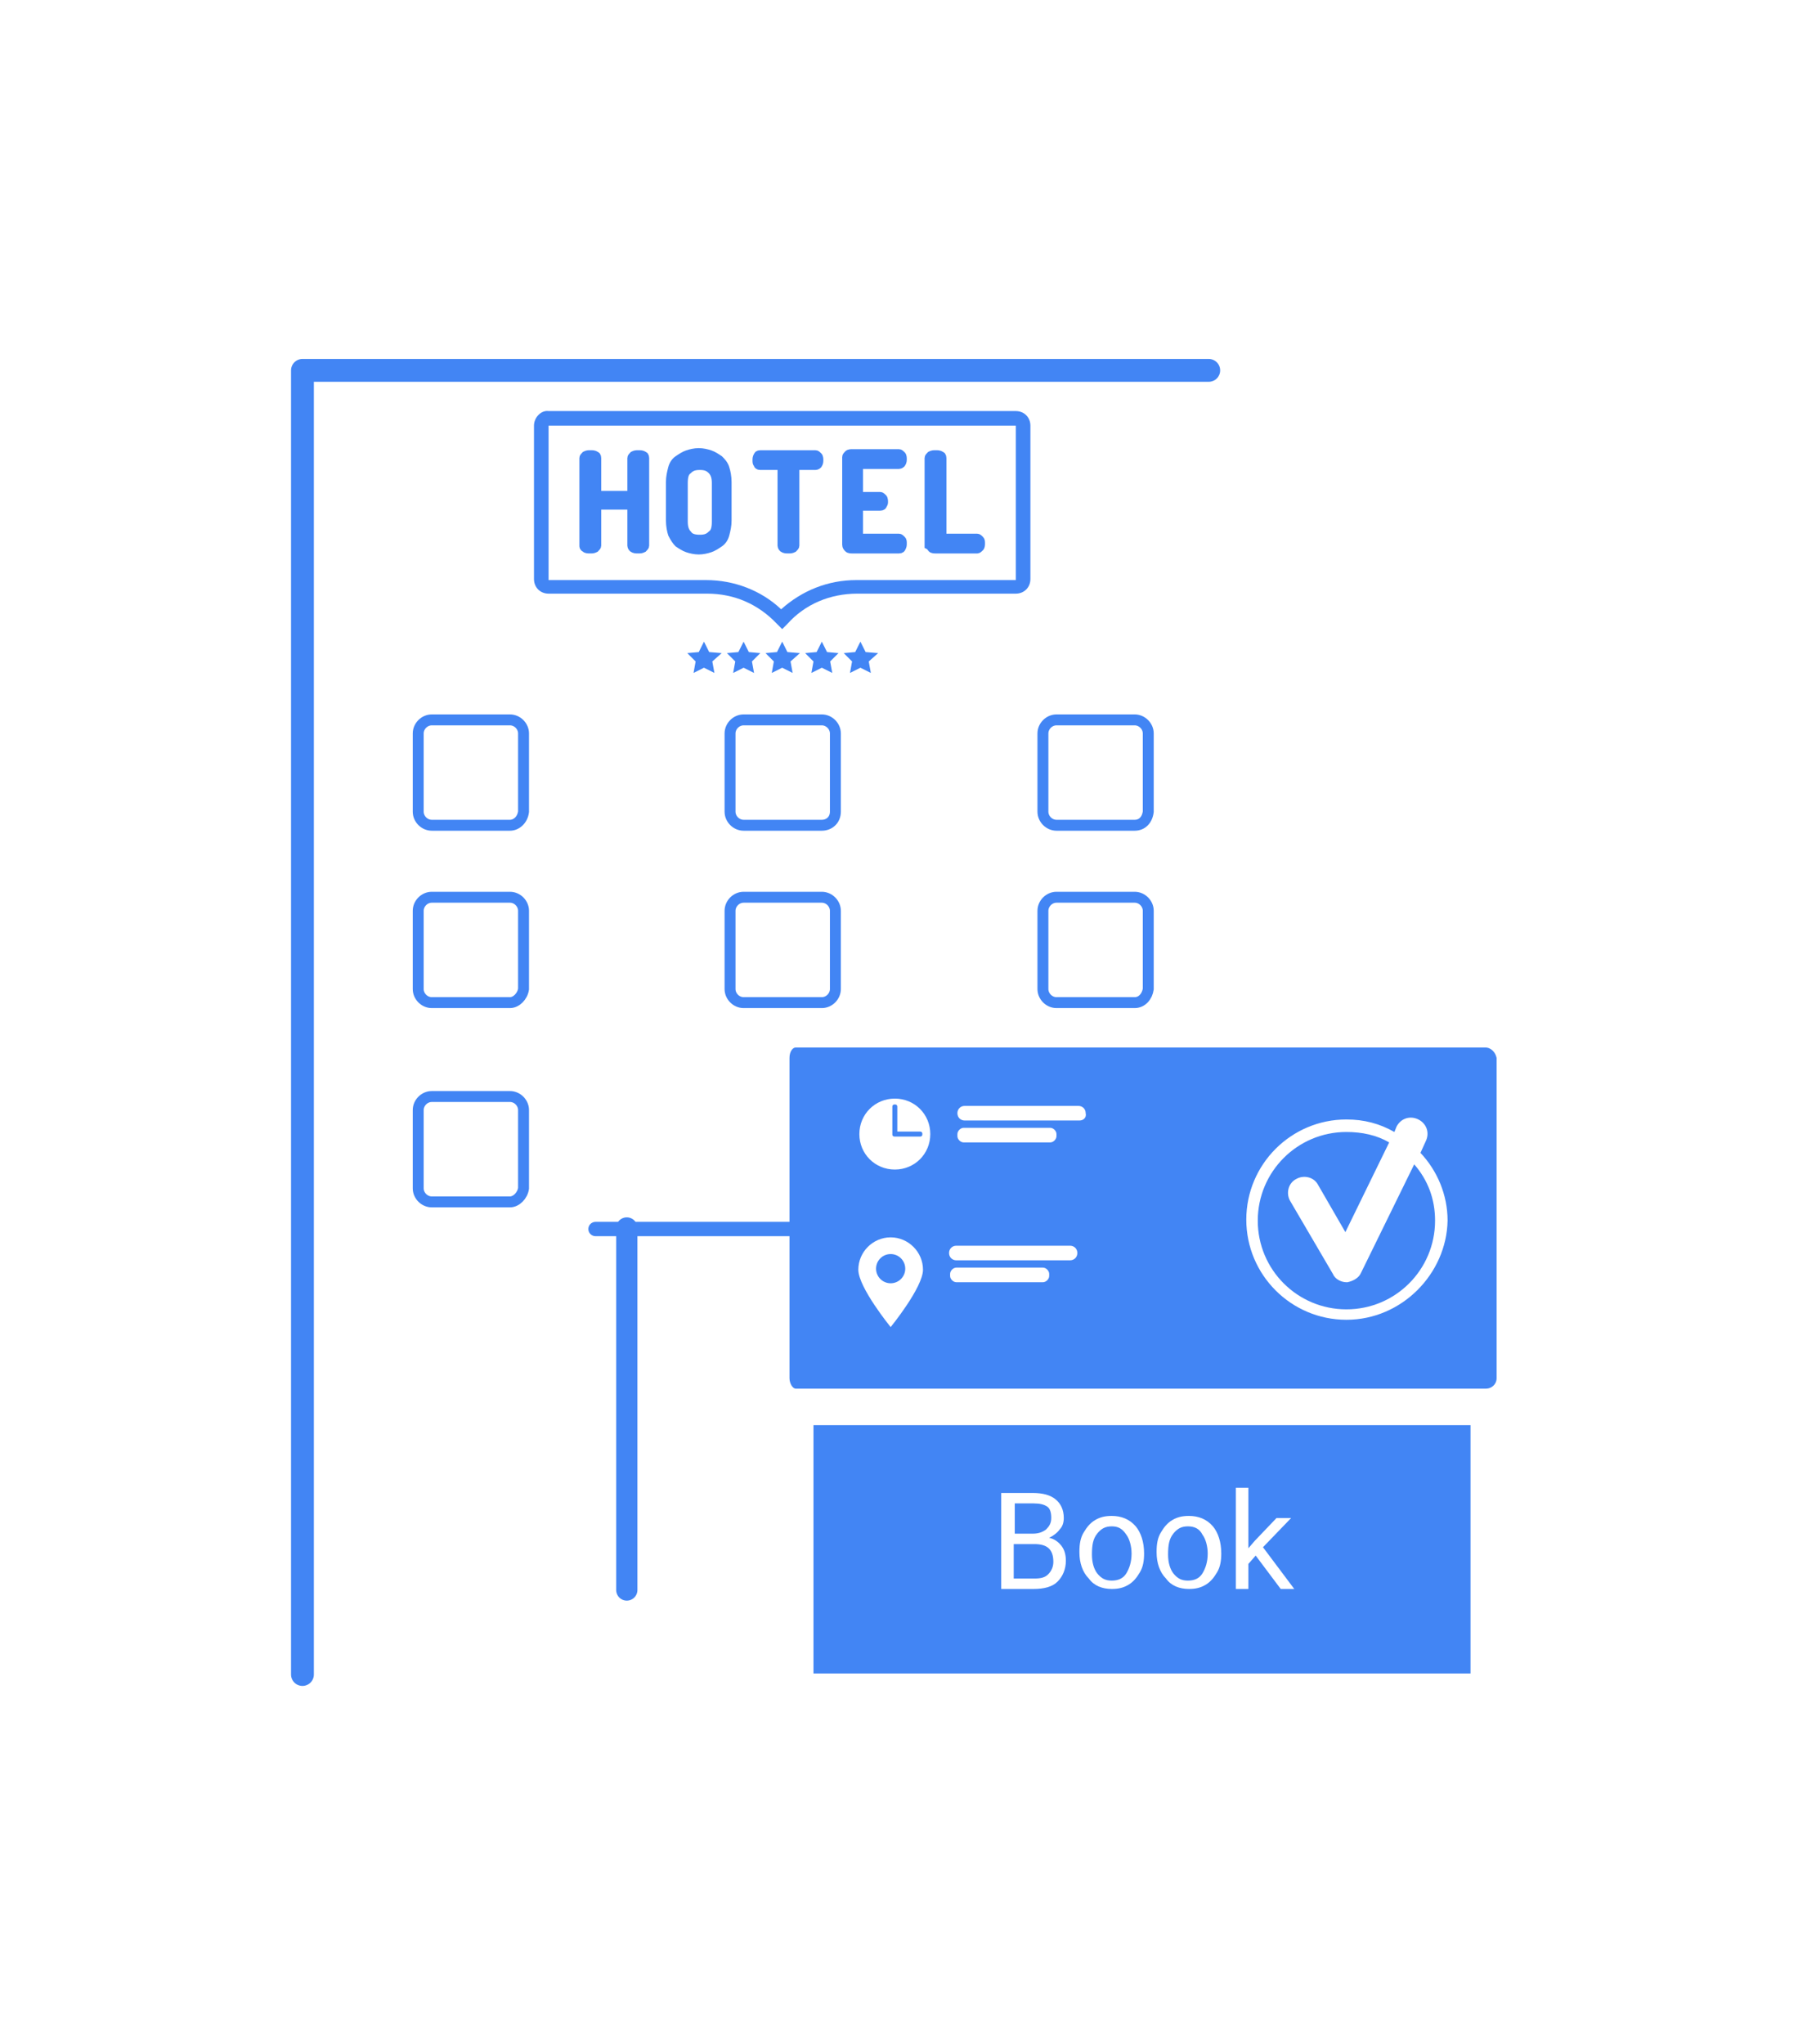 <?xml version="1.0" encoding="utf-8"?>
<!-- Generator: Adobe Illustrator 21.1.0, SVG Export Plug-In . SVG Version: 6.00 Build 0)  -->
<svg version="1.1" xmlns="http://www.w3.org/2000/svg" xmlns:xlink="http://www.w3.org/1999/xlink" x="0px" y="0px" width="172.4px"
	 height="195.9px" viewBox="0 0 172.4 195.9" style="enable-background:new 0 0 172.4 195.9;" xml:space="preserve">
<style type="text/css">
	.st0{fill:#4E85F2;}
	.st1{fill:none;stroke:#4E85F2;stroke-width:2.1;stroke-linejoin:round;}
	.st2{opacity:0.15;enable-background:new    ;}
	.st3{clip-path:url(#SVGID_2_);fill:none;stroke:#4E85F2;stroke-width:2.1;stroke-linejoin:round;}
	.st4{opacity:0.67;enable-background:new    ;}
	.st5{clip-path:url(#SVGID_4_);fill:none;stroke:#4E85F2;stroke-width:2.1;stroke-linejoin:round;}
	.st6{fill:#4285F4;}
	.st7{fill:none;stroke:#4285F4;stroke-width:6.897;stroke-miterlimit:10;}
	.st8{fill:none;stroke:#4E85F2;stroke-width:3.386;stroke-miterlimit:10;}
	.st9{fill:none;stroke:#4E85F2;stroke-width:4.128;stroke-miterlimit:10;}
	.st10{fill:none;stroke:#4285F4;stroke-width:18.781;stroke-miterlimit:10;}
	.st11{fill:none;stroke:#4E85F2;stroke-width:4;stroke-miterlimit:10;}
	.st12{fill:none;stroke:#4E85F2;stroke-width:2;stroke-miterlimit:10;}
	.st13{fill:none;stroke:#4E85F2;stroke-width:8;stroke-linejoin:round;}
	.st14{fill:none;stroke:#4E85F2;stroke-width:3.178;stroke-linejoin:round;}
	.st15{fill:none;stroke:#4285F4;stroke-width:6.355;stroke-miterlimit:10;}
	.st16{fill:none;stroke:#4285F4;stroke-width:3.178;stroke-miterlimit:10;}
	.st17{fill:none;stroke:#4E85F2;stroke-width:10;stroke-linejoin:round;}
	.st18{fill:none;stroke:#4E85F2;stroke-width:2;stroke-linejoin:round;}
	.st19{fill:none;stroke:#4E85F2;stroke-width:4;stroke-linejoin:round;}
	.st20{fill:none;stroke:#4285F4;stroke-width:4;stroke-miterlimit:10;}
	.st21{fill:none;stroke:#4285F4;stroke-width:5;stroke-miterlimit:10;}
	.st22{fill:none;stroke:#4285F4;stroke-width:3.366;stroke-miterlimit:10;}
	.st23{fill:none;stroke:#4285F4;stroke-width:3.001;stroke-miterlimit:10;}
	.st24{fill:none;stroke:#4285F4;stroke-width:3.592;stroke-miterlimit:10;}
	.st25{fill:none;stroke:#4285F4;stroke-width:2.987;stroke-miterlimit:10;}
	.st26{fill:none;stroke:#4285F4;stroke-width:3.62;stroke-miterlimit:10;}
	.st27{fill:none;stroke:#4285F4;stroke-width:8;stroke-miterlimit:10;}
	.st28{fill:none;stroke:#4285F4;stroke-width:6;stroke-miterlimit:10;}
	.st29{fill:none;stroke:#4285F4;stroke-width:3.282;stroke-miterlimit:10;}
	.st30{fill:none;stroke:#4285F4;stroke-width:3.138;stroke-miterlimit:10;}
	.st31{fill:none;stroke:#4285F4;stroke-width:5.545;stroke-miterlimit:10;}
	.st32{fill:none;stroke:#4E85F2;stroke-width:3;stroke-miterlimit:10;}
	.st33{fill:#4E85F2;stroke:#4E85F2;stroke-width:1.003;stroke-miterlimit:10;}
	.st34{fill:none;stroke:#4E85F2;stroke-miterlimit:10;}
	.st35{fill:none;stroke:#4E85F2;stroke-width:0.734;stroke-miterlimit:10;}
	.st36{fill:none;stroke:#4E85F2;stroke-width:0.561;stroke-miterlimit:10;}
	.st37{fill:none;stroke:#4285F4;stroke-width:18.27;stroke-miterlimit:10;}
	.st38{fill:none;stroke:#4285F4;stroke-width:7.591;stroke-linecap:round;stroke-linejoin:round;stroke-miterlimit:10;}
	.st39{fill:none;stroke:#4285F4;stroke-width:3.796;stroke-miterlimit:10;}
	.st40{fill:none;stroke:#4285F4;stroke-width:4.969;stroke-linecap:round;stroke-linejoin:round;stroke-miterlimit:10;}
	.st41{fill:none;stroke:#4285F4;stroke-width:3;stroke-miterlimit:10;}
	.st42{fill:#4285F4;stroke:#4285F4;stroke-width:2;stroke-miterlimit:10;}
	.st43{fill:none;stroke:#4E85F2;stroke-width:8.008;stroke-linejoin:round;}
	.st44{fill:none;stroke:#4E85F2;stroke-width:8.386;stroke-linejoin:round;}
	.st45{fill:none;stroke:#4285F4;stroke-width:1.001;stroke-miterlimit:10;}
	.st46{fill:none;stroke:#4285F4;stroke-width:6.411;stroke-miterlimit:10;}
	.st47{fill:none;stroke:#4285F4;stroke-width:7.713;stroke-miterlimit:10;}
	.st48{fill:none;stroke:#4285F4;stroke-width:8.563;stroke-miterlimit:10;}
	.st49{fill:none;stroke:#4E85F2;stroke-width:10.18;stroke-linejoin:round;}
	.st50{fill:none;stroke:#4E85F2;stroke-width:2.036;stroke-linejoin:round;}
	.st51{fill:none;stroke:#4E85F2;stroke-width:4.072;stroke-linejoin:round;}
	.st52{fill:none;stroke:#4285F4;stroke-width:4.072;stroke-miterlimit:10;}
	.st53{fill:none;stroke:#4285F4;stroke-width:5.09;stroke-miterlimit:10;}
	.st54{fill:none;stroke:#4E85F2;stroke-width:4.072;stroke-linecap:square;}
	.st55{fill:none;stroke:#4E85F2;stroke-width:3.664;stroke-linecap:square;}
	.st56{fill:none;stroke:#4285F4;stroke-width:6.313;stroke-miterlimit:10;}
	.st57{fill:#4285F4;stroke:#4285F4;stroke-width:3;stroke-miterlimit:10;}
	.st58{fill:none;stroke:#4E85F2;stroke-width:11;stroke-linejoin:round;}
	.st59{fill:none;stroke:#4285F4;stroke-width:6.077;stroke-miterlimit:10;}
	.st60{fill:none;stroke:#4285F4;stroke-width:10.095;stroke-linecap:round;stroke-linejoin:round;stroke-miterlimit:10;}
	.st61{fill:none;stroke:#4285F4;stroke-width:5.161;stroke-linecap:round;stroke-linejoin:round;stroke-miterlimit:10;}
	.st62{fill:none;stroke:#4285F4;stroke-width:5.066;stroke-linecap:round;stroke-linejoin:round;stroke-miterlimit:10;}
	.st63{fill:none;stroke:#4285F4;stroke-width:9;stroke-miterlimit:10;}
	.st64{fill:none;stroke:#4285F4;stroke-width:8.757;stroke-linecap:round;stroke-linejoin:round;stroke-miterlimit:10;}
	.st65{fill:none;stroke:#4285F4;stroke-width:4.19;stroke-miterlimit:10;}
	.st66{fill:#4285F4;stroke:#4285F4;stroke-width:2.772;stroke-miterlimit:10;}
	.st67{fill:none;stroke:#4285F4;stroke-width:5.485;stroke-linecap:round;stroke-linejoin:round;stroke-miterlimit:10;}
	.st68{fill:none;stroke:#4285F4;stroke-width:8.148;stroke-linecap:round;stroke-linejoin:round;stroke-miterlimit:10;}
	.st69{fill:#4285F4;stroke:#4285F4;stroke-width:1.104;stroke-miterlimit:10;}
	.st70{fill:none;stroke:#4E85F2;stroke-width:3;stroke-linejoin:round;}
	.st71{fill:none;stroke:#4285F4;stroke-width:7;stroke-miterlimit:10;}
	.st72{fill:none;stroke:#4285F4;stroke-width:3.795;stroke-miterlimit:10;}
	.st73{fill:none;stroke:#4E85F2;stroke-width:13.938;stroke-miterlimit:10;}
	.st74{fill:none;stroke:#4285F4;stroke-width:10.803;stroke-miterlimit:10;}
	.st75{fill:none;stroke:#4285F4;stroke-width:5.401;stroke-miterlimit:10;}
	.st76{fill:none;stroke:#4285F4;stroke-width:5.401;stroke-miterlimit:10;stroke-dasharray:15.867,15.867;}
	.st77{fill:none;stroke:#4285F4;stroke-width:5.401;stroke-miterlimit:10;stroke-dasharray:16.204;}
	.st78{fill:none;stroke:#4285F4;stroke-width:4.258;stroke-miterlimit:10;}
	.st79{fill:none;stroke:#4285F4;stroke-width:2.329;stroke-miterlimit:10;}
	.st80{fill:none;stroke:#4285F4;stroke-width:2.227;stroke-miterlimit:10;}
	.st81{fill:none;stroke:#4285F4;stroke-width:5.576;stroke-miterlimit:10;}
	.st82{fill:none;stroke:#4285F4;stroke-width:8;stroke-linecap:round;stroke-linejoin:round;stroke-miterlimit:10;}
	.st83{fill:none;stroke:#4285F4;stroke-width:13.233;stroke-linecap:round;stroke-miterlimit:10;}
	.st84{fill:none;stroke:#4285F4;stroke-width:6.18;stroke-linecap:round;stroke-linejoin:round;stroke-miterlimit:10;}
	.st85{fill:none;stroke:#4E85F2;stroke-width:0.75;stroke-linejoin:round;}
	.st86{fill:none;stroke:#4285F4;stroke-width:1.75;stroke-miterlimit:10;}
	.st87{fill:none;stroke:#4285F4;stroke-width:0.75;stroke-miterlimit:10;}
	.st88{fill:none;stroke:#4285F4;stroke-width:0.949;stroke-miterlimit:10;}
	.st89{fill:none;stroke:#4E85F2;stroke-width:2.002;stroke-linejoin:round;}
	.st90{fill:none;stroke:#4E85F2;stroke-width:2.096;stroke-linejoin:round;}
	.st91{fill:none;stroke:#4285F4;stroke-width:1.25;stroke-miterlimit:10;}
	.st92{fill:none;stroke:#4285F4;stroke-width:1.5;stroke-miterlimit:10;}
	.st93{fill:none;stroke:#4E85F2;stroke-width:2.545;stroke-linejoin:round;}
	.st94{fill:none;stroke:#4E85F2;stroke-width:0.509;stroke-linejoin:round;}
	.st95{fill:none;stroke:#4E85F2;stroke-width:1.018;stroke-linejoin:round;}
	.st96{fill:none;stroke:#4285F4;stroke-width:1.018;stroke-miterlimit:10;}
	.st97{fill:none;stroke:#4285F4;stroke-width:1.272;stroke-miterlimit:10;}
	.st98{fill:none;stroke:#4E85F2;stroke-width:1.018;stroke-linecap:square;}
	.st99{fill:none;stroke:#4E85F2;stroke-width:0.916;stroke-linecap:square;}
	.st100{fill:none;stroke:#4285F4;stroke-width:1.519;stroke-miterlimit:10;}
	.st101{fill:none;stroke:#4285F4;stroke-width:1;stroke-miterlimit:10;}
	.st102{fill:none;stroke:#4285F4;stroke-width:2.524;stroke-linecap:round;stroke-linejoin:round;stroke-miterlimit:10;}
	.st103{fill:none;stroke:#4285F4;stroke-width:1.29;stroke-linecap:round;stroke-linejoin:round;stroke-miterlimit:10;}
	.st104{fill:none;stroke:#4285F4;stroke-width:1.267;stroke-linecap:round;stroke-linejoin:round;stroke-miterlimit:10;}
	.st105{fill:none;stroke:#4285F4;stroke-width:2.25;stroke-miterlimit:10;}
	.st106{fill:none;stroke:#4285F4;stroke-width:2.189;stroke-linecap:round;stroke-linejoin:round;stroke-miterlimit:10;}
	.st107{fill:none;stroke:#4285F4;stroke-width:1.048;stroke-miterlimit:10;}
	.st108{fill:#4285F4;stroke:#4285F4;stroke-width:0.693;stroke-miterlimit:10;}
	.st109{fill:none;stroke:#4285F4;stroke-width:1.371;stroke-linecap:round;stroke-linejoin:round;stroke-miterlimit:10;}
	.st110{fill:none;stroke:#4285F4;stroke-width:2.037;stroke-linecap:round;stroke-linejoin:round;stroke-miterlimit:10;}
	.st111{fill:#4285F4;stroke:#4285F4;stroke-width:0.276;stroke-miterlimit:10;}
	.st112{fill:none;stroke:#4285F4;stroke-width:2.701;stroke-miterlimit:10;}
	.st113{fill:none;stroke:#4285F4;stroke-width:1.35;stroke-miterlimit:10;}
	.st114{fill:none;stroke:#4285F4;stroke-width:1.35;stroke-miterlimit:10;stroke-dasharray:3.967,3.967;}
	.st115{fill:none;stroke:#4285F4;stroke-width:1.35;stroke-miterlimit:10;stroke-dasharray:4.051;}
	.st116{fill:none;stroke:#4E85F2;stroke-width:0.794;stroke-linejoin:round;}
	.st117{fill:none;stroke:#4285F4;stroke-width:1.065;stroke-miterlimit:10;}
	.st118{fill:none;stroke:#4285F4;stroke-width:0.582;stroke-miterlimit:10;}
	.st119{fill:none;stroke:#4285F4;stroke-width:0.557;stroke-miterlimit:10;}
	.st120{fill:none;stroke:#4285F4;stroke-width:1.394;stroke-miterlimit:10;}
	.st121{fill:none;stroke:#4285F4;stroke-width:2;stroke-linecap:round;stroke-linejoin:round;stroke-miterlimit:10;}
	.st122{fill:none;stroke:#4285F4;stroke-width:3.308;stroke-linecap:round;stroke-miterlimit:10;}
	.st123{fill:none;stroke:#4285F4;stroke-width:1.545;stroke-linecap:round;stroke-linejoin:round;stroke-miterlimit:10;}
	.st124{fill:none;stroke:#4285F4;stroke-width:1.302;stroke-miterlimit:10;}
	.st125{fill:#4285F4;stroke:#4285F4;stroke-width:0.412;stroke-miterlimit:10;}
	.st126{fill:#4285F4;stroke:#4285F4;stroke-width:0.619;stroke-miterlimit:10;}
	.st127{fill:none;stroke:#4E85F2;stroke-width:3.093;stroke-miterlimit:10;}
</style>
<g id="Layer_1">
</g>
<g id="Layer_3">
</g>
<g id="final">
	<g id="hotel_3_">
		<polyline class="st106" points="29,160.5 29,35.5 115.9,35.5 		"/>
		<g>
			<g>
				<path class="st107" d="M48.9,79.1h-7.5c-0.7,0-1.3-0.6-1.3-1.3v-7.5c0-0.7,0.6-1.3,1.3-1.3h7.5c0.7,0,1.3,0.6,1.3,1.3v7.5
					C50.1,78.6,49.5,79.1,48.9,79.1z"/>
				<path class="st107" d="M78.8,79.1h-7.5c-0.7,0-1.3-0.6-1.3-1.3v-7.5c0-0.7,0.6-1.3,1.3-1.3h7.5c0.7,0,1.3,0.6,1.3,1.3v7.5
					C80.1,78.6,79.5,79.1,78.8,79.1z"/>
				<path class="st107" d="M108.8,79.1h-7.5c-0.7,0-1.3-0.6-1.3-1.3v-7.5c0-0.7,0.6-1.3,1.3-1.3h7.5c0.7,0,1.3,0.6,1.3,1.3v7.5
					C110,78.6,109.5,79.1,108.8,79.1z"/>
			</g>
			<g>
				<path class="st107" d="M48.9,96.1h-7.5c-0.7,0-1.3-0.6-1.3-1.3v-7.5c0-0.7,0.6-1.3,1.3-1.3h7.5c0.7,0,1.3,0.6,1.3,1.3v7.5
					C50.1,95.5,49.5,96.1,48.9,96.1z"/>
				<path class="st107" d="M78.8,96.1h-7.5c-0.7,0-1.3-0.6-1.3-1.3v-7.5c0-0.7,0.6-1.3,1.3-1.3h7.5c0.7,0,1.3,0.6,1.3,1.3v7.5
					C80.1,95.5,79.5,96.1,78.8,96.1z"/>
				<path class="st107" d="M108.8,96.1h-7.5c-0.7,0-1.3-0.6-1.3-1.3v-7.5c0-0.7,0.6-1.3,1.3-1.3h7.5c0.7,0,1.3,0.6,1.3,1.3v7.5
					C110,95.5,109.5,96.1,108.8,96.1z"/>
			</g>
			<g>
				<path class="st107" d="M48.9,115.2h-7.5c-0.7,0-1.3-0.6-1.3-1.3v-7.5c0-0.7,0.6-1.3,1.3-1.3h7.5c0.7,0,1.3,0.6,1.3,1.3v7.5
					C50.1,114.6,49.5,115.2,48.9,115.2z"/>
			</g>
			<g>
				<path class="st6" d="M51.2,40.8v14.7c0,0.8,0.6,1.4,1.4,1.4h15.2c2.6,0,4.9,1,6.7,2.9l0.5,0.5l0.5-0.5c1.7-1.9,4.1-2.9,6.7-2.9
					h15.2c0.8,0,1.4-0.6,1.4-1.4V40.8c0-0.8-0.6-1.4-1.4-1.4H52.6C51.9,39.3,51.2,40,51.2,40.8z M52.6,40.8l44.8,0l0,14.8l-15.3,0
					c-2.7,0-5.2,1-7.2,2.8c-1.9-1.8-4.5-2.8-7.2-2.8H52.6L52.6,40.8z"/>
				<g>
					<path class="st108" d="M56.1,52.6c0.1,0.1,0.3,0.1,0.5,0.1s0.3,0,0.5-0.1c0.1-0.1,0.2-0.2,0.2-0.3v-3.8h3.2v3.8
						c0,0.1,0.1,0.3,0.2,0.3c0.1,0.1,0.3,0.1,0.5,0.1c0.2,0,0.3,0,0.5-0.1c0.1-0.1,0.2-0.2,0.2-0.3v-8.4c0-0.2-0.1-0.3-0.2-0.3
						c-0.1-0.1-0.3-0.1-0.5-0.1c-0.2,0-0.3,0-0.5,0.1c-0.1,0.1-0.2,0.2-0.2,0.3v3.5h-3.2v-3.5c0-0.2-0.1-0.3-0.2-0.3
						c-0.1-0.1-0.3-0.1-0.5-0.1s-0.3,0-0.5,0.1c-0.1,0.1-0.2,0.2-0.2,0.3v8.4C55.9,52.4,55.9,52.5,56.1,52.6z"/>
					<path class="st108" d="M65,52.1c0.3,0.2,0.6,0.4,0.9,0.5c0.3,0.1,0.7,0.2,1.1,0.2c0.4,0,0.8-0.1,1.1-0.2
						c0.3-0.1,0.6-0.3,0.9-0.5c0.3-0.2,0.5-0.5,0.6-0.9c0.1-0.4,0.2-0.8,0.2-1.3v-3.7c0-0.5-0.1-1-0.2-1.3c-0.1-0.4-0.4-0.7-0.6-0.9
						c-0.3-0.2-0.6-0.4-0.9-0.5c-0.3-0.1-0.7-0.2-1.1-0.2c-0.4,0-0.8,0.1-1.1,0.2c-0.3,0.1-0.6,0.3-0.9,0.5
						c-0.3,0.2-0.5,0.5-0.6,0.9c-0.1,0.4-0.2,0.8-0.2,1.3v3.7c0,0.5,0.1,1,0.2,1.3C64.6,51.6,64.8,51.9,65,52.1z M65.6,46.3
						c0-0.6,0.1-1,0.4-1.2c0.3-0.3,0.6-0.4,1.1-0.4c0.5,0,0.8,0.1,1.1,0.4c0.3,0.3,0.4,0.7,0.4,1.2v3.7c0,0.6-0.1,1-0.4,1.2
						c-0.3,0.3-0.6,0.4-1.1,0.4c-0.5,0-0.9-0.1-1.1-0.4c-0.3-0.3-0.4-0.7-0.4-1.2V46.3z"/>
					<path class="st108" d="M72.9,44.7h2v7.6c0,0.1,0.1,0.3,0.2,0.3c0.1,0.1,0.3,0.1,0.5,0.1c0.2,0,0.3,0,0.5-0.1
						c0.1-0.1,0.2-0.2,0.2-0.3v-7.6h1.9c0.1,0,0.3-0.1,0.3-0.2c0.1-0.1,0.1-0.3,0.1-0.4c0-0.1,0-0.3-0.1-0.4
						c-0.1-0.1-0.2-0.2-0.3-0.2h-5.3c-0.2,0-0.3,0.1-0.3,0.2c-0.1,0.1-0.1,0.3-0.1,0.4c0,0.2,0,0.3,0.1,0.4
						C72.6,44.6,72.7,44.7,72.9,44.7z"/>
					<path class="st108" d="M81.3,52.6c0.1,0.1,0.3,0.1,0.4,0.1h4.5c0.2,0,0.3-0.1,0.3-0.2c0.1-0.1,0.1-0.3,0.1-0.4
						c0-0.2,0-0.3-0.1-0.4s-0.2-0.2-0.3-0.2h-3.8v-2.9h2c0.2,0,0.3-0.1,0.3-0.2c0.1-0.1,0.1-0.2,0.1-0.3c0-0.1,0-0.3-0.1-0.4
						c-0.1-0.1-0.2-0.2-0.3-0.2h-2v-2.9h3.8c0.1,0,0.3-0.1,0.3-0.2c0.1-0.1,0.1-0.3,0.1-0.4c0-0.1,0-0.3-0.1-0.4
						c-0.1-0.1-0.2-0.2-0.3-0.2h-4.5c-0.1,0-0.3,0-0.4,0.1c-0.1,0.1-0.2,0.2-0.2,0.3v8.4C81.1,52.4,81.2,52.5,81.3,52.6z"/>
					<path class="st108" d="M89.3,52.6c0.1,0.1,0.3,0.1,0.4,0.1h4c0.1,0,0.2-0.1,0.3-0.2c0.1-0.1,0.1-0.3,0.1-0.4
						c0-0.2,0-0.3-0.1-0.4c-0.1-0.1-0.2-0.2-0.3-0.2h-3.3v-7.6c0-0.2-0.1-0.3-0.2-0.3c-0.1-0.1-0.3-0.1-0.5-0.1s-0.3,0-0.5,0.1
						c-0.1,0.1-0.2,0.2-0.2,0.3v8.4C89.2,52.4,89.2,52.5,89.3,52.6z"/>
				</g>
			</g>
			<g>
				<polygon class="st6" points="67.5,61.5 68,62.5 69.2,62.6 68.3,63.4 68.5,64.5 67.5,64 66.5,64.5 66.7,63.4 65.9,62.6 67,62.5 
									"/>
				<polygon class="st6" points="71.3,61.5 71.8,62.5 72.9,62.6 72.1,63.4 72.3,64.5 71.3,64 70.3,64.5 70.5,63.4 69.7,62.6 
					70.8,62.5 				"/>
				<polygon class="st6" points="75,61.5 75.5,62.5 76.7,62.6 75.8,63.4 76,64.5 75,64 74,64.5 74.2,63.4 73.4,62.6 74.5,62.5 				
					"/>
				<polygon class="st6" points="78.8,61.5 79.3,62.5 80.4,62.6 79.6,63.4 79.8,64.5 78.8,64 77.8,64.5 78,63.4 77.2,62.6 
					78.3,62.5 				"/>
				<polygon class="st6" points="82.5,61.5 83,62.5 84.2,62.6 83.3,63.4 83.5,64.5 82.5,64 81.5,64.5 81.7,63.4 80.9,62.6 82,62.5 
									"/>
			</g>
		</g>
		<line class="st109" x1="57.1" y1="117.8" x2="75.9" y2="117.8"/>
		<line class="st110" x1="60.1" y1="117.7" x2="60.1" y2="152.4"/>
		<g>
			<g>
				<path class="st6" d="M99.2,148h-2v3.3h2c0.6,0,1-0.1,1.3-0.4c0.3-0.3,0.5-0.7,0.5-1.2C101,148.5,100.4,148,99.2,148z"/>
				<path class="st6" d="M78,136.6v23.8h63v-23.8H78z M101.4,151.6c-0.5,0.5-1.3,0.7-2.3,0.7H96v-9.2h3c1,0,1.7,0.2,2.2,0.6
					c0.5,0.4,0.8,1,0.8,1.8c0,0.4-0.1,0.8-0.4,1.1c-0.2,0.3-0.6,0.6-1,0.8c0.5,0.1,0.9,0.4,1.2,0.8c0.3,0.4,0.4,0.9,0.4,1.4
					C102.2,150.4,101.9,151.1,101.4,151.6z M109.7,148.9c0,0.7-0.1,1.3-0.4,1.8c-0.3,0.5-0.6,0.9-1.1,1.2c-0.5,0.3-1,0.4-1.6,0.4
					c-0.9,0-1.7-0.3-2.2-1c-0.6-0.6-0.9-1.5-0.9-2.5v-0.1c0-0.7,0.1-1.3,0.4-1.8c0.3-0.5,0.6-0.9,1.1-1.2c0.5-0.3,1-0.4,1.6-0.4
					c0.9,0,1.7,0.3,2.3,1C109.4,146.9,109.7,147.8,109.7,148.9L109.7,148.9z M117.1,148.9c0,0.7-0.1,1.3-0.4,1.8
					c-0.3,0.5-0.6,0.9-1.1,1.2c-0.5,0.3-1,0.4-1.6,0.4c-0.9,0-1.7-0.3-2.2-1c-0.6-0.6-0.9-1.5-0.9-2.5v-0.1c0-0.7,0.1-1.3,0.4-1.8
					c0.3-0.5,0.6-0.9,1.1-1.2c0.5-0.3,1-0.4,1.6-0.4c0.9,0,1.7,0.3,2.3,1C116.8,146.9,117.1,147.8,117.1,148.9L117.1,148.9z
					 M122.8,152.3l-2.4-3.2l-0.7,0.8v2.4h-1.2v-9.7h1.2v5.8l0.6-0.7l2.1-2.2h1.4l-2.7,2.8l3,4H122.8z"/>
				<path class="st6" d="M106.6,146.3c-0.6,0-1,0.2-1.4,0.7c-0.4,0.5-0.5,1.1-0.5,2c0,0.8,0.2,1.4,0.5,1.8c0.4,0.5,0.8,0.7,1.4,0.7
					c0.6,0,1.1-0.2,1.4-0.7c0.3-0.5,0.5-1.1,0.5-1.9c0-0.7-0.2-1.4-0.5-1.8C107.6,146.5,107.2,146.3,106.6,146.3z"/>
				<path class="st6" d="M100.3,146.6c0.3-0.3,0.5-0.6,0.5-1.1c0-0.5-0.1-0.9-0.4-1.1c-0.3-0.2-0.7-0.3-1.3-0.3h-1.8v2.9H99
					C99.5,147,99.9,146.9,100.3,146.6z"/>
				<path class="st6" d="M113.9,146.3c-0.6,0-1,0.2-1.4,0.7c-0.4,0.5-0.5,1.1-0.5,2c0,0.8,0.2,1.4,0.5,1.8c0.4,0.5,0.8,0.7,1.4,0.7
					c0.6,0,1.1-0.2,1.4-0.7c0.3-0.5,0.5-1.1,0.5-1.9c0-0.7-0.2-1.4-0.5-1.8C115,146.5,114.5,146.3,113.9,146.3z"/>
			</g>
			<g>
				<path class="st6" d="M142.4,100.4h-26.9h-0.7H76.3c-0.3,0-0.6,0.4-0.6,1v30.7c0,0.5,0.3,1,0.6,1h38.6v0h27.6c0.5,0,1-0.4,1-1
					v-30.7C143.4,100.9,143,100.4,142.4,100.4z M91.8,108.7c0-0.3,0.3-0.6,0.6-0.6h8.3c0.3,0,0.6,0.3,0.6,0.6v0.2
					c0,0.3-0.3,0.6-0.6,0.6h-8.3c-0.3,0-0.6-0.3-0.6-0.6V108.7z M85.4,127.2c0,0-3.1-3.8-3.1-5.5c0-1.7,1.4-3.1,3.1-3.1
					c1.7,0,3.1,1.4,3.1,3.1C88.5,123.4,85.4,127.2,85.4,127.2z M85.8,112.1c-1.9,0-3.4-1.5-3.4-3.4c0-1.9,1.5-3.4,3.4-3.4
					c1.9,0,3.4,1.5,3.4,3.4C89.2,110.6,87.7,112.1,85.8,112.1z M100.6,122.3c0,0.3-0.3,0.6-0.6,0.6h-8.3c-0.3,0-0.6-0.3-0.6-0.6
					v-0.2c0-0.3,0.3-0.6,0.6-0.6h8.3c0.3,0,0.6,0.3,0.6,0.6V122.3z M102.6,120.8H91.7c-0.4,0-0.7-0.3-0.7-0.7c0-0.4,0.3-0.7,0.7-0.7
					h10.9c0.4,0,0.7,0.3,0.7,0.7C103.3,120.5,103,120.8,102.6,120.8z M103.5,107.4H92.5c-0.4,0-0.7-0.3-0.7-0.7
					c0-0.4,0.3-0.7,0.7-0.7h10.9c0.4,0,0.7,0.3,0.7,0.7C104.2,107.1,103.9,107.4,103.5,107.4z M129.1,126.5c-5.3,0-9.6-4.3-9.6-9.6
					c0-5.3,4.3-9.6,9.6-9.6c1.7,0,3.2,0.4,4.6,1.2l0.2-0.5c0.4-0.8,1.3-1.1,2.1-0.7c0.8,0.4,1.1,1.3,0.7,2.1l-0.5,1.1
					c1.6,1.7,2.6,4,2.6,6.5C138.7,122.1,134.4,126.5,129.1,126.5z"/>
				<path class="st6" d="M130.5,122c-0.2,0.5-0.8,0.8-1.3,0.9c0,0,0,0-0.1,0c-0.5,0-1.1-0.3-1.3-0.8l-4.1-7
					c-0.4-0.7-0.2-1.7,0.6-2.1c0.7-0.4,1.7-0.2,2.1,0.6l2.6,4.5l4.2-8.6c-1.2-0.7-2.6-1-4.1-1c-4.7,0-8.5,3.8-8.5,8.5
					s3.8,8.5,8.5,8.5c4.7,0,8.5-3.8,8.5-8.5c0-2.1-0.7-3.9-2-5.4L130.5,122z"/>
				<path class="st111" d="M85.9,108.6v-2.5c0-0.1,0-0.1-0.1-0.1c-0.1,0-0.1,0-0.1,0.1v2.6c0,0.1,0,0.1,0.1,0.1h2.4
					c0.1,0,0.1,0,0.1-0.1c0-0.1,0-0.1-0.1-0.1H85.9z"/>
				<circle class="st6" cx="85.4" cy="121.6" r="1.4"/>
			</g>
		</g>
	</g>
</g>
<g id="Layer_5">
</g>
</svg>
